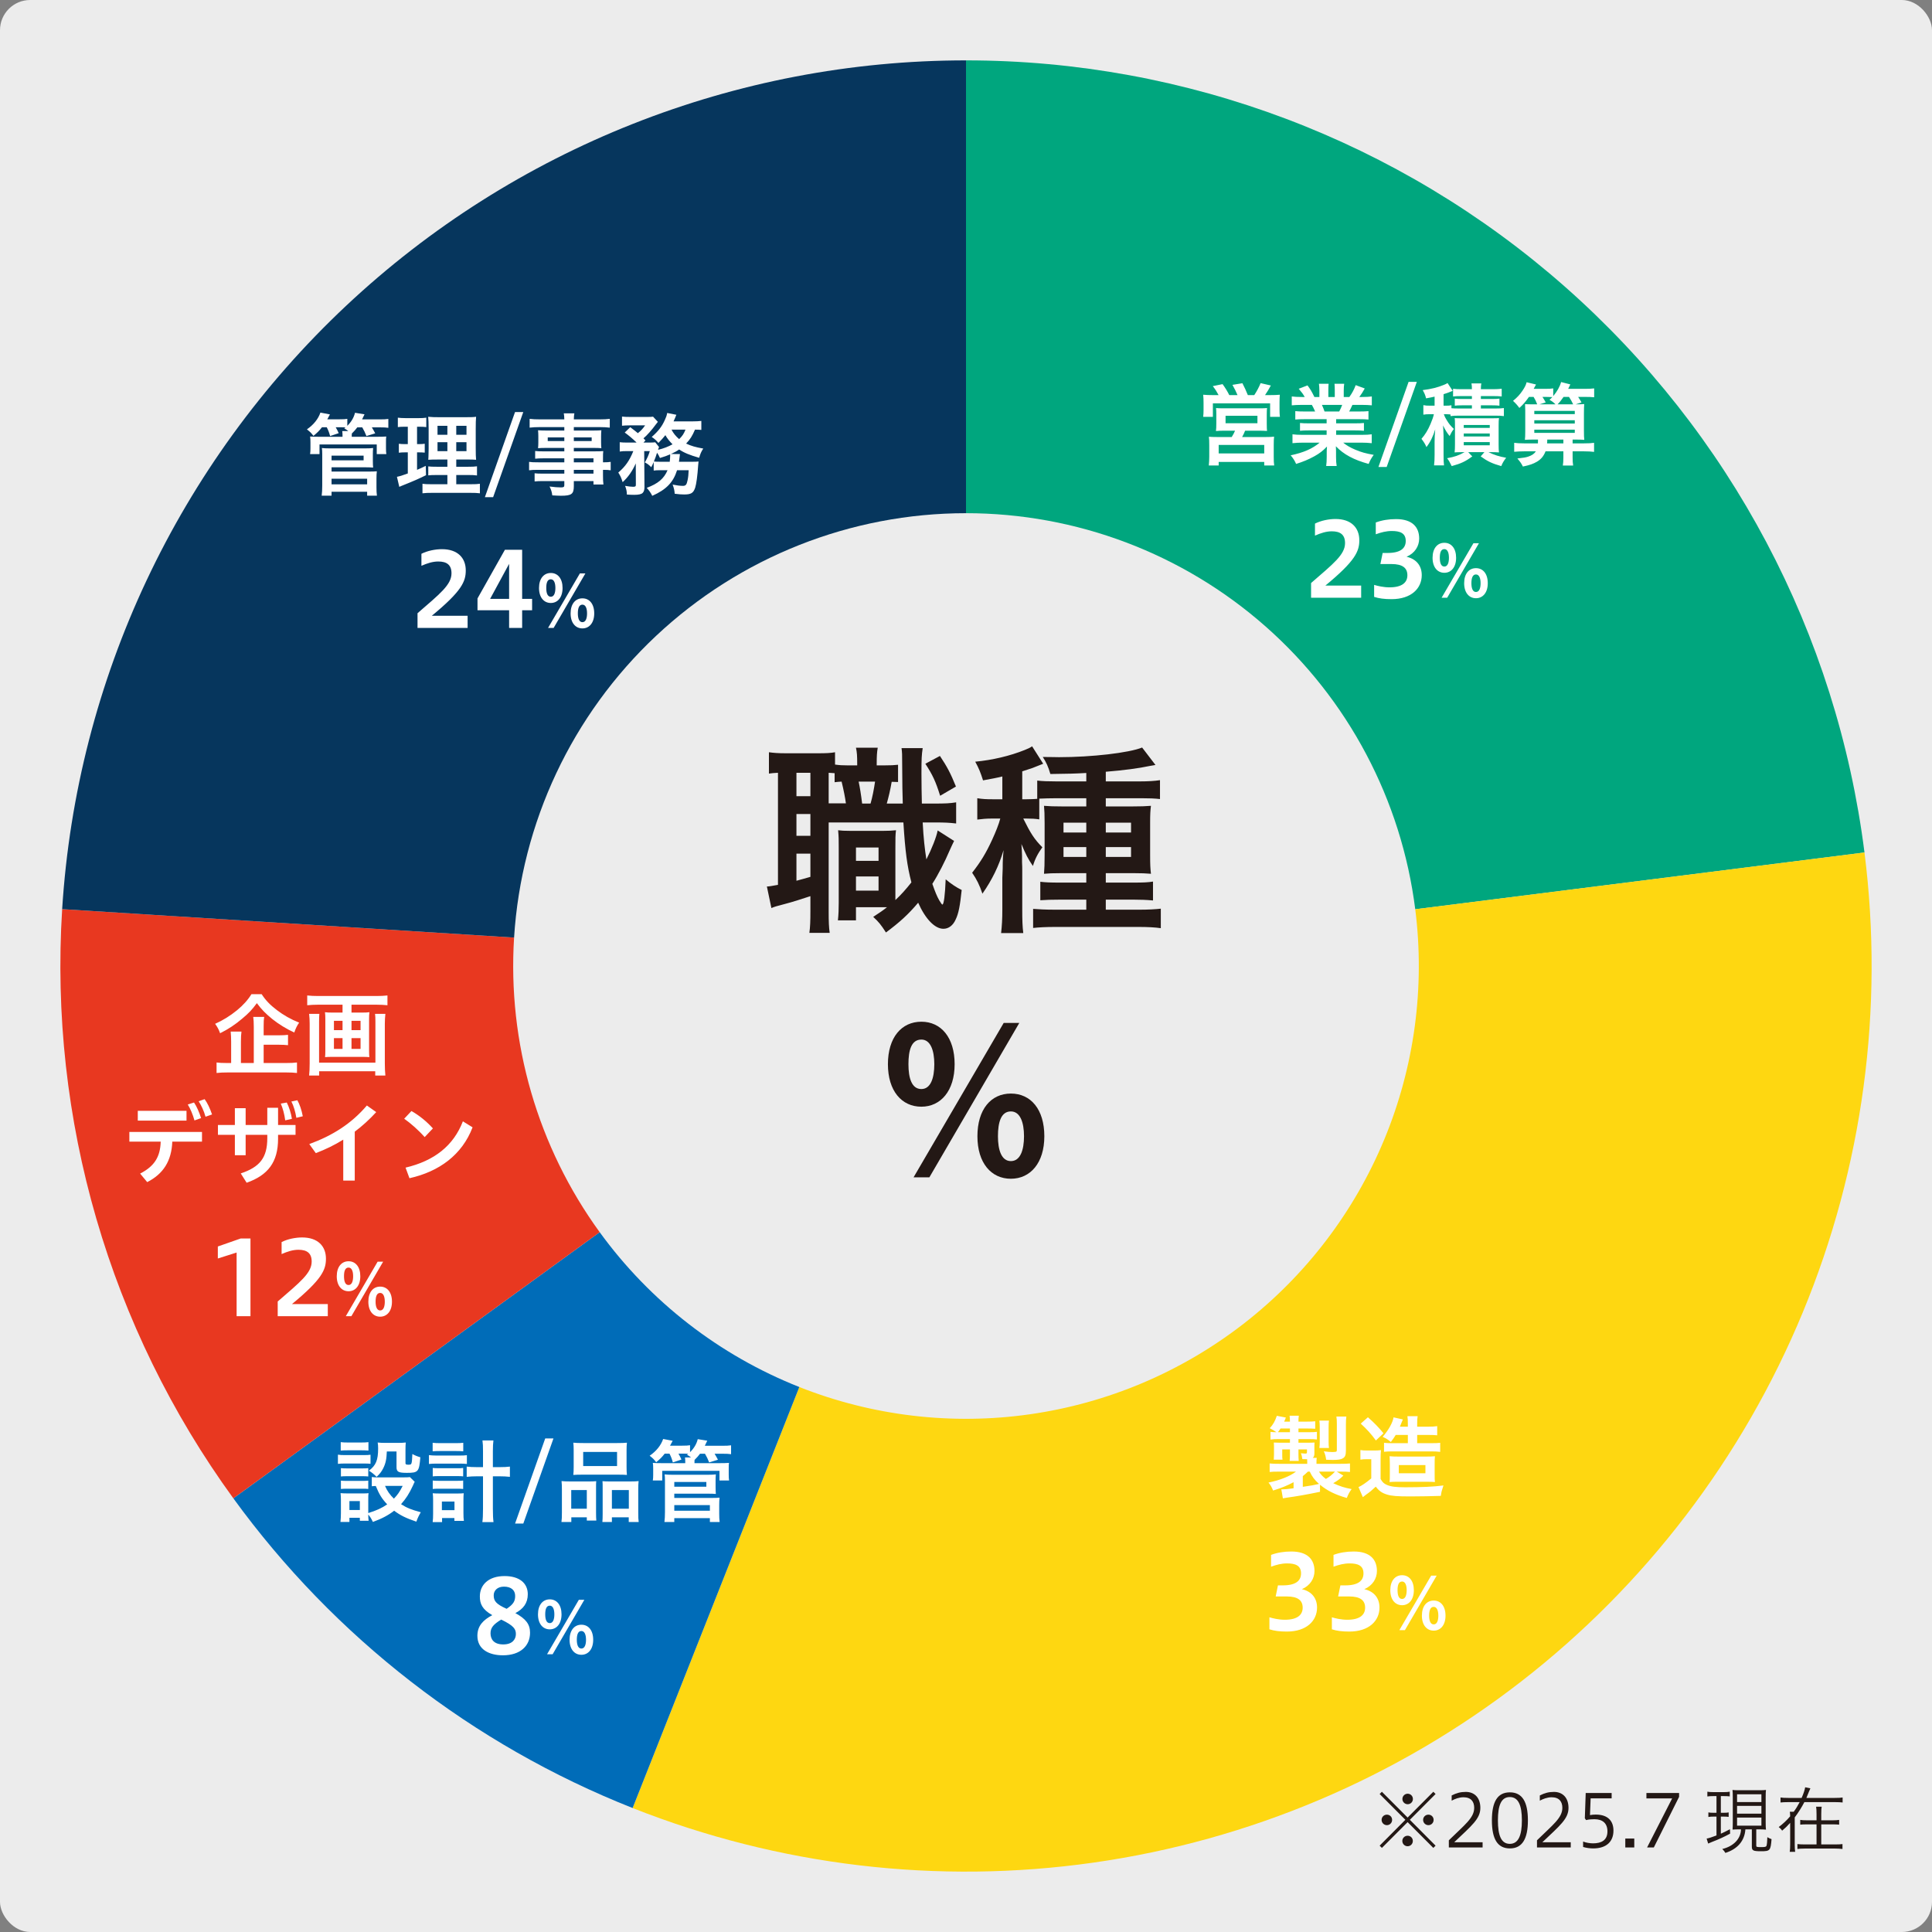 <svg width="320" height="320" viewBox="0 0 320 320" fill="none" xmlns="http://www.w3.org/2000/svg">
<rect x="0" y="0" width="320" height="320" fill="#808080" stroke="none"/>
<rect width="320" height="320" rx="5" fill="#ECECEC"/>
<path d="M160 10C196.526 10 231.798 23.328 259.197 47.483C286.596 71.639 304.239 104.962 308.817 141.2L234.409 150.6C232.12 132.481 223.298 115.819 209.598 103.742C195.899 91.664 178.263 85 160 85V10Z" fill="#00A67E"/>
<path d="M308.817 141.2C312.084 167.059 308.556 193.322 298.582 217.403C288.608 241.483 272.531 262.548 251.936 278.523C231.341 294.498 206.939 304.831 181.135 308.504C155.331 312.176 129.015 309.061 104.781 299.466L132.391 229.733C144.508 234.531 157.665 236.088 170.568 234.252C183.47 232.416 195.671 227.249 205.968 219.262C216.265 211.274 224.304 200.741 229.291 188.701C234.278 176.661 236.042 163.529 234.409 150.6L308.817 141.2Z" fill="#FED711"/>
<path d="M104.781 299.466C78.316 288.988 55.378 271.196 38.647 248.168L99.324 204.084C107.689 215.598 119.158 224.494 132.391 229.733L104.781 299.466Z" fill="#006CB8"/>
<path d="M38.647 248.168C18.131 219.929 8.104 185.418 10.296 150.581L85.148 155.291C84.052 172.709 89.065 189.964 99.324 204.084L38.647 248.168Z" fill="#E83820"/>
<path d="M10.296 150.581C12.692 112.505 29.506 76.772 57.318 50.655C85.13 24.538 121.848 10 160 10V85C140.924 85 122.565 92.269 108.659 105.327C94.753 118.386 86.346 136.252 85.148 155.291L10.296 150.581Z" fill="#06365D"/>
<path d="M148.746 126.67V129.526C147.998 129.492 147.998 129.492 147.692 129.492C147.454 130.886 147.182 132.008 146.876 133.096H149.528C149.46 130.784 149.46 130.784 149.426 126.33C149.426 124.97 149.426 124.698 149.324 123.916H152.826C152.656 125.072 152.622 125.616 152.622 128.132C152.622 129.322 152.656 132.11 152.69 133.096H154.628C156.634 133.096 157.314 133.062 158.368 132.892V136.394C157.144 136.258 156.6 136.224 154.628 136.224H152.826C152.962 138.842 153.166 140.61 153.438 142.344C154.322 140.61 155.104 138.638 155.308 137.55L158.028 139.284C157.824 139.692 157.552 140.27 157.28 140.882C156.532 142.65 155.41 144.86 154.424 146.39C154.9 147.75 155.172 148.43 155.58 149.144C155.886 149.654 156.022 149.824 156.09 149.824C156.328 149.824 156.532 148.26 156.634 145.642C157.518 146.39 158.436 147.002 159.286 147.41C159.014 149.994 158.776 151.286 158.3 152.272C157.858 153.292 157.11 153.836 156.26 153.836C154.832 153.836 153.268 152.204 152.078 149.518C150.412 151.49 149.018 152.748 146.74 154.448C145.89 153.122 145.55 152.714 144.632 151.864C145.822 151.082 146.23 150.81 146.91 150.266H141.776V152.442H138.784C138.886 151.49 138.92 150.64 138.92 149.518V140.474C138.92 139.012 138.92 138.604 138.818 137.516C139.396 137.584 139.77 137.618 140.96 137.618H146.23C147.182 137.618 147.624 137.584 148.406 137.516C148.304 138.298 148.304 138.774 148.304 140.508V147.648C148.304 148.77 148.304 148.77 148.304 149.076C149.256 148.192 150.038 147.308 150.956 146.152C150.242 143.398 149.936 141.052 149.63 136.224H137.254V150.98C137.254 152.714 137.288 153.564 137.424 154.516H134.058C134.194 153.53 134.228 152.51 134.228 150.946V148.43C132.8 148.906 131.202 149.416 130.012 149.722C128.448 150.13 128.346 150.164 127.768 150.402L127.02 146.832C127.394 146.832 127.87 146.73 128.856 146.56V127.996C128.142 128.03 127.836 128.064 127.36 128.132V124.596C128.074 124.698 128.856 124.766 130.182 124.766H135.452C136.846 124.766 137.56 124.732 138.308 124.596V126.636C138.988 126.738 139.532 126.772 140.416 126.772H141.98V126.568C141.98 125.208 141.946 124.63 141.776 123.848H145.38C145.244 124.63 145.21 125.242 145.21 126.568V126.772H146.4C147.59 126.772 148.1 126.738 148.746 126.67ZM144.938 129.458H142.218C142.422 130.41 142.626 131.668 142.796 133.096H144.19C144.496 132.042 144.734 130.818 144.938 129.458ZM137.254 133.062H140.11C139.974 132.076 139.736 130.852 139.396 129.458C138.886 129.492 138.75 129.492 138.24 129.56V128.064C137.764 128.03 137.662 128.03 137.254 127.996V133.062ZM131.916 127.996V131.872H134.228V127.996H131.916ZM131.916 134.83V138.434H134.228V134.83H131.916ZM131.916 141.392V145.88C133.038 145.574 133.31 145.506 134.228 145.234V141.392H131.916ZM141.776 140.372V142.582H145.516V140.372H141.776ZM141.776 145.166V147.512H145.516V145.166H141.776ZM153.268 126.5L155.682 125.208C156.906 127.044 157.45 128.098 158.334 130.274L155.716 131.804C154.968 129.39 154.458 128.336 153.268 126.5ZM172.138 132.28V135.714C171.458 135.612 170.914 135.578 169.996 135.578H169.486C170.676 137.992 171.322 139.012 172.648 140.338C171.9 141.358 171.424 142.276 171.084 143.432C170.268 142.276 169.86 141.426 169.18 139.794C169.248 140.678 169.248 140.848 169.282 141.766C169.282 142.038 169.282 142.378 169.282 142.82C169.316 143.364 169.316 143.806 169.316 144.078V150.606C169.316 152.442 169.35 153.428 169.486 154.55H165.814C165.95 153.326 166.018 152.238 166.018 150.64V145.37C166.086 143.772 166.086 143.772 166.086 142.888C166.12 142.072 166.12 141.698 166.222 140.814C165.44 143.432 164.352 145.676 162.72 148.022C162.244 146.594 161.768 145.642 161.02 144.554C162.448 142.718 163.298 141.324 164.318 139.114C164.93 137.788 165.44 136.496 165.678 135.578H164.284C163.4 135.578 162.652 135.646 161.87 135.748V132.212C162.686 132.348 163.4 132.382 164.352 132.382H166.018V128.608C165.066 128.846 164.454 128.948 162.822 129.254C162.414 127.962 162.142 127.282 161.53 126.16C164.386 125.888 167.276 125.208 169.724 124.222C170.336 123.984 170.608 123.848 170.948 123.61L172.784 126.5C172.546 126.602 171.832 126.874 170.982 127.214C170.642 127.316 170.37 127.418 169.316 127.758V132.382H170.03C170.778 132.382 171.254 132.348 171.798 132.314V129.288C172.648 129.39 173.634 129.424 174.96 129.424H179.924V128.03C178.156 128.132 176.932 128.166 173.974 128.2C173.634 127.01 173.294 126.262 172.716 125.378C174.008 125.378 174.994 125.412 175.402 125.412C180.808 125.412 186.996 124.698 189.172 123.814L191.382 126.704C191.144 126.738 191.144 126.738 190.396 126.874C188.662 127.248 186.112 127.588 183.154 127.826V129.424H188.798C190.158 129.424 191.246 129.356 192.13 129.22V132.348C191.28 132.246 190.328 132.212 189.07 132.212H183.154V133.572H187.404C189.002 133.572 189.75 133.538 190.634 133.47C190.532 134.286 190.498 134.83 190.498 136.292V141.63C190.498 143.228 190.532 143.874 190.634 144.724C189.75 144.656 189.138 144.622 187.744 144.622H183.154V146.186H187.676C189.376 146.186 190.158 146.152 190.974 146.016V149.144C189.886 149.042 188.866 149.008 187.676 149.008H183.154V150.674H188.696C190.124 150.674 191.416 150.606 192.266 150.504V153.734C191.314 153.598 190.158 153.53 188.526 153.53H174.858C173.192 153.53 172.002 153.598 171.118 153.7V150.538C171.9 150.606 173.192 150.674 174.79 150.674H179.924V149.008H175.64C174.076 149.008 173.294 149.042 172.308 149.11V146.05C173.226 146.152 173.94 146.186 175.64 146.186H179.924V144.622H175.81C174.348 144.622 173.668 144.656 172.92 144.724C172.988 143.84 173.022 143.126 173.022 141.562V136.36C173.022 134.864 172.988 134.252 172.92 133.47C173.77 133.538 174.518 133.572 176.082 133.572H179.924V132.212H175.028C174.008 132.212 172.852 132.246 172.138 132.28ZM179.924 136.258H176.15V137.89H179.924V136.258ZM179.924 140.304H176.15V141.936H179.924V140.304ZM183.154 141.936H187.336V140.304H183.154V141.936ZM183.154 137.89H187.336V136.258H183.154V137.89ZM152.609 183.304C149.345 183.304 147.067 180.686 147.067 176.266C147.067 171.846 149.311 169.228 152.609 169.228C155.873 169.228 158.117 171.846 158.117 176.266C158.117 180.686 155.805 183.304 152.609 183.304ZM152.609 180.38C154.139 180.38 154.751 178.578 154.751 176.266C154.751 173.954 154.105 172.186 152.609 172.186C150.943 172.186 150.467 173.954 150.467 176.266C150.467 178.578 151.011 180.38 152.609 180.38ZM167.433 195.238C164.169 195.238 161.891 192.62 161.891 188.2C161.891 183.746 164.135 181.128 167.433 181.128C170.731 181.128 172.975 183.746 172.975 188.2C172.975 192.62 170.663 195.238 167.433 195.238ZM167.433 192.314C168.997 192.314 169.609 190.478 169.609 188.2C169.609 185.888 168.963 184.086 167.433 184.086C165.801 184.086 165.291 185.888 165.291 188.2C165.291 190.478 165.869 192.314 167.433 192.314ZM153.935 195H151.317L166.243 169.432H168.827L153.935 195Z" fill="#231815"/>
<path d="M200.861 65.44H201.836C201.566 64.93 201.326 64.525 200.876 63.955L202.496 63.625C202.946 64.24 203.321 64.855 203.606 65.44H204.971C204.776 64.96 204.446 64.285 204.131 63.745L205.781 63.475C206.081 64.045 206.456 64.855 206.681 65.44H207.746C208.136 64.855 208.526 64.135 208.796 63.46L210.491 63.85C210.251 64.315 209.816 65.035 209.531 65.44H210.416C211.136 65.44 211.526 65.425 211.976 65.38C211.946 65.755 211.931 66.1 211.931 66.685V67.87C211.931 68.365 211.946 68.635 211.991 69.04H210.371V66.805H200.891V69.04H199.286C199.331 68.665 199.346 68.29 199.346 67.885V66.715C199.346 66.205 199.331 65.875 199.286 65.38C199.781 65.425 200.186 65.44 200.861 65.44ZM204.566 71.335H202.961C202.136 71.335 201.881 71.35 201.401 71.395C201.446 71.005 201.461 70.72 201.461 70.075V68.68C201.461 68.2 201.446 67.855 201.416 67.585C201.731 67.615 202.076 67.63 202.526 67.63H208.781C209.216 67.63 209.546 67.615 209.861 67.585C209.831 67.81 209.816 68.14 209.816 68.725V70.075C209.816 70.855 209.831 71.065 209.861 71.38C209.381 71.35 209.006 71.335 208.316 71.335H206.231C206.066 71.74 205.946 72.01 205.736 72.385H209.651C210.326 72.385 210.671 72.37 211.031 72.325C210.986 72.685 210.971 73.03 210.971 73.75V75.655C210.971 76.33 210.986 76.675 211.046 77.095H209.396V76.51H201.851V77.095H200.216C200.261 76.6 200.291 76.135 200.291 75.625V73.735C200.291 73.075 200.276 72.745 200.231 72.34C200.606 72.37 200.951 72.385 201.581 72.385H204.011C204.251 72.01 204.401 71.71 204.566 71.335ZM202.991 68.86V70.105H208.271V68.86H202.991ZM201.851 73.69V75.1H209.396V73.69H201.851ZM219.731 69.43H216.041C215.381 69.43 214.991 69.445 214.541 69.49V68.095C214.961 68.14 215.321 68.155 216.041 68.155H217.826C217.616 67.675 217.451 67.345 217.286 67.06H215.696C214.991 67.06 214.421 67.09 213.956 67.135V65.665C214.406 65.725 214.886 65.755 215.636 65.755H216.101C215.816 65.245 215.636 65.005 215.111 64.39L216.566 63.835C217.076 64.525 217.271 64.87 217.706 65.755H218.531V64.72C218.531 64.27 218.501 63.865 218.456 63.565H220.061C220.031 63.835 220.016 64.165 220.016 64.66V65.755H221.081V64.66C221.081 64.18 221.066 63.85 221.036 63.565H222.641C222.596 63.85 222.566 64.24 222.566 64.72V65.755H223.496C224.006 65.035 224.276 64.51 224.546 63.79L226.046 64.345C225.716 64.93 225.476 65.305 225.146 65.755H225.551C226.316 65.755 226.781 65.725 227.216 65.665V67.135C226.766 67.09 226.196 67.06 225.476 67.06H224.006C223.736 67.66 223.661 67.78 223.466 68.155H225.161C225.866 68.155 226.241 68.14 226.661 68.095V69.49C226.211 69.445 225.836 69.43 225.161 69.43H221.306V70.12H224.396C225.071 70.12 225.506 70.105 225.911 70.06V71.35C225.491 71.305 225.056 71.29 224.396 71.29H221.306V72.025H225.431C226.271 72.025 226.781 71.995 227.201 71.935V73.405C226.646 73.345 226.121 73.315 225.446 73.315H222.476C222.986 73.75 223.661 74.14 224.486 74.485C225.431 74.89 226.181 75.1 227.531 75.34C227.126 75.895 226.946 76.225 226.691 76.84C224.231 76.165 222.566 75.28 221.261 73.915C221.291 74.485 221.291 74.605 221.291 74.965V75.685C221.291 76.315 221.321 76.765 221.396 77.185H219.656C219.716 76.75 219.746 76.27 219.746 75.685V74.98C219.746 74.62 219.746 74.575 219.791 73.96C219.101 74.68 218.561 75.1 217.661 75.595C216.731 76.105 215.831 76.48 214.676 76.84C214.451 76.315 214.166 75.865 213.776 75.415C215.921 74.965 217.406 74.305 218.576 73.315H215.846C215.156 73.315 214.631 73.345 214.076 73.405V71.935C214.541 71.995 215.051 72.025 215.831 72.025H219.731V71.29H216.821C216.176 71.29 215.726 71.305 215.321 71.35V70.06C215.726 70.105 216.161 70.12 216.821 70.12H219.731V69.43ZM219.386 68.155H221.816C222.041 67.72 222.161 67.465 222.311 67.06H218.951C219.146 67.495 219.236 67.72 219.386 68.155ZM228.311 77.35L233.306 63.25H234.671L229.676 77.35H228.311ZM240.254 68.92V68.65C239.969 68.62 239.774 68.605 239.414 68.605H239.144C239.294 69.025 239.369 69.175 239.594 69.535C239.969 70.18 240.284 70.555 240.809 71.05C240.524 71.395 240.344 71.71 240.104 72.22C239.684 71.71 239.429 71.305 239.009 70.465C239.054 70.96 239.054 70.96 239.099 72.205V75.355C239.099 76.195 239.114 76.66 239.174 77.08H237.524C237.584 76.585 237.614 76.09 237.614 75.355V73.285C237.614 72.565 237.644 71.815 237.719 71.11C237.374 72.265 236.894 73.24 236.264 74.05C236.039 73.525 235.859 73.24 235.439 72.685C236.054 71.98 236.504 71.245 236.939 70.225C237.224 69.565 237.404 69.04 237.494 68.605H236.864C236.369 68.605 236.114 68.62 235.754 68.68V67.105C236.099 67.18 236.384 67.195 236.909 67.195H237.614V65.695C237.164 65.8 236.939 65.845 236.204 65.98C236.069 65.44 235.979 65.215 235.649 64.615C237.089 64.435 238.139 64.165 239.159 63.745C239.444 63.625 239.609 63.55 239.759 63.445L240.614 64.735C240.524 64.78 240.494 64.78 240.359 64.84C239.984 64.99 239.684 65.11 239.099 65.29V67.195H239.444C239.909 67.195 240.134 67.18 240.404 67.12V67.615C240.719 67.645 241.019 67.66 241.604 67.66H243.794V67.135H242.144C241.544 67.135 241.304 67.15 240.959 67.195V66.025C241.304 66.07 241.619 66.085 242.144 66.085H243.794V65.605H241.964C241.364 65.605 241.094 65.62 240.674 65.665V64.39C241.079 64.45 241.469 64.465 242.069 64.465H243.794C243.794 64.03 243.779 63.805 243.719 63.505H245.354C245.309 63.76 245.279 64.015 245.279 64.465H247.304C247.874 64.465 248.294 64.435 248.729 64.39V65.665C248.279 65.62 248.009 65.605 247.409 65.605H245.279V66.085H247.109C247.694 66.085 248.009 66.07 248.354 66.025V67.195C248.009 67.15 247.754 67.135 247.124 67.135H245.279V67.66H247.724C248.339 67.66 248.699 67.645 249.089 67.585V68.92C248.624 68.86 248.324 68.845 247.724 68.845H241.604C241.034 68.845 240.674 68.86 240.254 68.92ZM242.579 74.89H242.189C241.244 74.905 241.244 74.905 240.929 74.935C240.974 74.575 240.989 74.155 240.989 73.615V70.48C240.989 69.775 240.989 69.595 240.944 69.25C241.274 69.28 241.544 69.28 242.159 69.28H247.019C247.709 69.28 247.949 69.28 248.279 69.25C248.234 69.58 248.219 69.835 248.219 70.525V73.6C248.219 74.305 248.234 74.59 248.279 74.935C247.889 74.905 247.514 74.89 247.049 74.89H246.539C247.484 75.355 248.339 75.625 249.464 75.82C249.029 76.405 248.894 76.63 248.654 77.2C247.154 76.78 246.374 76.405 245.249 75.595L245.864 74.89H243.179L243.854 75.595C242.729 76.435 241.979 76.78 240.449 77.2C240.044 76.405 240.014 76.33 239.684 75.895C240.929 75.67 241.589 75.445 242.579 74.89ZM242.444 70.39V70.87H246.749V70.39H242.444ZM242.444 71.8V72.295H246.749V71.8H242.444ZM242.444 73.225V73.75H246.749V73.225H242.444ZM254.009 65.74H253.244C252.659 66.565 252.299 66.985 251.654 67.57C251.369 67.165 251.009 66.76 250.604 66.4C251.324 65.8 251.729 65.365 252.164 64.72C252.569 64.135 252.764 63.715 252.854 63.31L254.414 63.685C254.369 63.76 254.234 64 254.024 64.405H255.869C256.514 64.405 256.904 64.39 257.264 64.33V65.605C257.924 64.81 258.359 64.045 258.569 63.28L260.099 63.67C259.949 63.955 259.949 63.955 259.739 64.405H262.529C263.219 64.405 263.654 64.375 264.044 64.33V65.8C263.609 65.755 263.189 65.74 262.529 65.74H261.389C261.704 66.22 261.749 66.295 261.944 66.655L260.984 66.97C261.719 66.97 262.019 66.955 262.394 66.925C262.364 67.33 262.349 67.78 262.349 68.545V71.29C262.349 72.115 262.364 72.52 262.409 72.85C261.929 72.82 261.644 72.805 260.834 72.805H260.474V73.435H262.334C263.129 73.435 263.609 73.405 264.029 73.345V74.845C263.549 74.785 263.024 74.755 262.334 74.755H260.474V75.775C260.474 76.315 260.489 76.675 260.564 77.11H258.854C258.914 76.75 258.944 76.36 258.944 75.79V74.755H255.989C255.689 75.535 255.254 76.06 254.579 76.465C253.934 76.84 253.379 77.035 252.239 77.275C252.014 76.81 251.804 76.495 251.324 75.94C252.464 75.805 252.644 75.775 253.094 75.64C253.724 75.43 254.099 75.19 254.384 74.755H252.449C251.819 74.755 251.309 74.785 250.799 74.83V73.345C251.234 73.405 251.729 73.435 252.449 73.435H254.729C254.744 73.195 254.744 73.09 254.744 72.805H254.129C253.334 72.805 253.049 72.82 252.569 72.85C252.614 72.475 252.629 72.13 252.629 71.38V67.975C252.629 67.54 252.614 67.27 252.599 66.94C252.914 66.955 253.154 66.97 253.769 66.97H254.609C254.399 66.43 254.279 66.175 254.009 65.74ZM256.034 65.74H255.479C255.704 66.085 255.794 66.235 256.019 66.655L254.984 66.97H257.639C257.324 66.655 257.114 66.49 256.649 66.22C256.874 66.025 256.934 65.965 257.114 65.77C256.829 65.755 256.454 65.74 256.034 65.74ZM257.984 66.97H260.564C260.294 66.4 260.189 66.22 259.874 65.74H258.974C258.629 66.25 258.329 66.625 257.984 66.97ZM256.244 73.435H258.944V72.805H256.274C256.274 73.075 256.274 73.165 256.244 73.435ZM254.129 68.05V68.59H260.834V68.05H254.129ZM254.129 69.61V70.15H260.834V69.61H254.129ZM254.129 71.17V71.695H260.834V71.17H254.129ZM225.451 99H217.155V96.569C220.861 93.356 222.782 91.86 222.782 89.956C222.782 88.562 222 88.001 220.589 88.001C219.671 88.001 218.77 88.29 217.801 88.715V86.726C218.804 86.216 220.113 85.961 221.201 85.961C223.802 85.961 225.145 87.406 225.145 89.48C225.145 91.299 224.516 92.88 219.518 96.994H225.451V99ZM227.599 98.864V96.875C228.16 97.045 229.129 97.283 230.149 97.283C232.291 97.283 233.107 96.433 233.107 95.277C233.107 94.053 232.274 93.424 230.489 93.424H228.636L229.01 91.588H229.809C231.985 91.588 232.835 90.806 232.835 89.599C232.835 88.29 231.883 87.95 230.523 87.95C229.605 87.95 228.755 88.171 227.871 88.494V86.539C228.874 86.165 230.013 85.978 231.22 85.978C233.923 85.978 235.062 87.304 235.062 89.208C235.062 90.466 234.331 91.639 232.971 92.217C234.688 92.608 235.487 93.798 235.487 95.26C235.487 97.453 233.753 99.238 230.489 99.238C229.265 99.238 228.398 99.119 227.599 98.864ZM239.234 94.872C238.082 94.872 237.278 93.948 237.278 92.388C237.278 90.828 238.07 89.904 239.234 89.904C240.386 89.904 241.178 90.828 241.178 92.388C241.178 93.948 240.362 94.872 239.234 94.872ZM239.234 93.84C239.774 93.84 239.99 93.204 239.99 92.388C239.99 91.572 239.762 90.948 239.234 90.948C238.646 90.948 238.478 91.572 238.478 92.388C238.478 93.204 238.67 93.84 239.234 93.84ZM244.466 99.084C243.314 99.084 242.51 98.16 242.51 96.6C242.51 95.028 243.302 94.104 244.466 94.104C245.63 94.104 246.422 95.028 246.422 96.6C246.422 98.16 245.606 99.084 244.466 99.084ZM244.466 98.052C245.018 98.052 245.234 97.404 245.234 96.6C245.234 95.784 245.006 95.148 244.466 95.148C243.89 95.148 243.71 95.784 243.71 96.6C243.71 97.404 243.914 98.052 244.466 98.052ZM239.702 99H238.778L244.046 89.976H244.958L239.702 99Z" fill="white"/>
<path d="M218.635 245.92V247.09C216.385 247.555 214.765 247.84 213.205 248.05C212.83 248.11 212.77 248.11 212.485 248.17L212.23 246.685C212.29 246.685 212.335 246.685 212.365 246.685C212.8 246.685 213.37 246.625 214.255 246.505V245.5C213.22 246.055 212.275 246.445 210.865 246.88C210.61 246.265 210.475 246.025 210.1 245.56C212.005 245.17 213.625 244.525 214.66 243.745H211.885C211.015 243.745 210.775 243.76 210.295 243.805V242.395C210.745 242.44 211.09 242.455 211.945 242.455H216.52V242.2C216.52 242.05 216.505 241.81 216.505 241.69C216.175 241.69 216.07 241.69 215.71 241.675C215.665 241.33 215.605 241.015 215.47 240.7C215.77 240.73 216.055 240.76 216.235 240.76C216.415 240.76 216.475 240.7 216.475 240.52V240.07H215.065V240.82C215.065 241.285 215.08 241.63 215.11 241.975H213.61C213.64 241.555 213.655 241.36 213.655 240.835V240.07H212.38V240.94C212.38 241.39 212.38 241.525 212.425 241.765H210.97L210.985 241.615C211 241.375 211.015 241.15 211.015 240.88V239.77C211.015 239.5 211.015 239.38 210.985 238.93C211.195 238.945 211.63 238.96 211.96 238.96H213.655V238.36H211.75C211.21 238.36 210.865 238.375 210.43 238.435V237.16C210.73 237.205 210.91 237.205 211.42 237.22C211.075 236.965 210.745 236.785 210.31 236.56C210.865 235.96 211.195 235.375 211.48 234.505L212.98 234.79C212.845 235.12 212.815 235.225 212.695 235.465H213.655C213.655 235.03 213.64 234.805 213.595 234.49H215.125C215.08 234.805 215.065 235.03 215.065 235.465H216.49C217.165 235.465 217.465 235.45 217.84 235.405V236.65C217.435 236.62 217.09 236.605 216.49 236.605H215.065V237.22H216.685C217.495 237.22 217.75 237.205 218.125 237.16V238.42C217.75 238.375 217.33 238.36 216.745 238.36H215.065V238.96H216.55C217.09 238.96 217.375 238.945 217.735 238.93C217.705 239.11 217.705 239.275 217.705 239.575V240.73C217.705 241.09 217.63 241.3 217.435 241.465H218.095C218.05 241.765 218.05 241.9 218.05 242.2V242.455H221.935C222.745 242.455 223.225 242.44 223.6 242.395V243.805C223.12 243.76 222.865 243.745 221.995 243.745H221.41L222.505 244.405C221.98 244.93 221.53 245.26 220.825 245.665C221.965 246.19 222.685 246.415 223.87 246.64C223.51 247.135 223.315 247.48 223.075 248.11C221.155 247.57 219.835 246.91 218.635 245.92ZM215.785 244.495V246.265C217.255 246.055 217.63 245.98 218.47 245.785C217.705 245.095 217.315 244.555 216.94 243.745H216.625C216.37 244 216.085 244.255 215.785 244.495ZM221.11 243.745H218.47C218.755 244.21 219.04 244.54 219.61 244.96C220.165 244.645 220.735 244.18 221.11 243.745ZM211.66 237.22H213.655V236.605H212.095C211.945 236.845 211.87 236.95 211.66 237.22ZM220.12 239.83H218.53C218.575 239.485 218.59 239.26 218.59 238.825V236.41C218.59 236.005 218.575 235.615 218.53 235.3H220.12C220.075 235.555 220.06 235.87 220.06 236.41V238.81C220.06 239.305 220.075 239.545 220.12 239.83ZM222.925 235.96V240.205C222.925 241 222.805 241.3 222.43 241.54C222.115 241.735 221.65 241.81 220.72 241.81C220.435 241.81 220.015 241.795 219.655 241.78C219.595 241.27 219.46 240.775 219.265 240.385C219.805 240.46 220.345 240.505 220.69 240.505C220.9 240.505 221.17 240.475 221.26 240.46C221.395 240.415 221.425 240.34 221.425 240.085V235.87C221.425 235.36 221.41 235.03 221.35 234.625H223C222.94 235.03 222.925 235.345 222.925 235.96ZM233.185 237.67H231.175C230.92 238.09 230.785 238.285 230.365 238.84C229.915 238.45 229.63 238.27 229.015 237.985C229.96 236.905 230.68 235.645 230.815 234.76L232.36 235.105C232.33 235.15 232.15 235.6 232.09 235.75C232.015 235.96 231.97 236.065 231.865 236.305H233.185V235.93C233.185 235.225 233.17 234.91 233.11 234.565H234.805C234.745 234.88 234.73 235.195 234.73 235.93V236.305H236.485C237.205 236.305 237.625 236.275 238.045 236.215V237.73C237.61 237.685 237.22 237.67 236.53 237.67H234.73V239.035H237.175C237.85 239.035 238.18 239.02 238.54 238.975V240.475C238.06 240.415 237.67 240.4 237.175 240.4H230.485C230.05 240.4 229.675 240.415 229.24 240.46V238.975C229.6 239.02 229.93 239.035 230.575 239.035H233.185V237.67ZM236.215 245.425H231.46C230.815 245.425 230.545 245.44 230.155 245.47C230.2 245.125 230.2 245.02 230.2 243.97V242.5C230.185 241.51 230.185 241.51 230.155 241.195C230.575 241.24 230.995 241.255 231.745 241.255H236.155C236.815 241.255 237.265 241.24 237.67 241.195C237.625 241.555 237.625 241.795 237.625 242.695V244.075C237.625 244.96 237.625 245.14 237.67 245.47C237.235 245.44 236.905 245.425 236.215 245.425ZM231.685 242.665V244.015H236.095V242.665H231.685ZM225.385 235.795L226.57 234.745C227.62 235.66 228.385 236.455 229.15 237.4L227.89 238.585C227.08 237.475 226.435 236.77 225.385 235.795ZM225.325 241.765V240.175C225.715 240.235 225.955 240.25 226.51 240.25H227.605C228.055 240.25 228.355 240.235 228.73 240.19C228.685 240.625 228.67 241 228.67 241.78V244.96C228.985 245.53 229.225 245.74 229.75 245.965C230.41 246.235 231.205 246.34 232.735 246.34C235.525 246.34 237.43 246.25 239.08 246.04C238.765 247 238.765 247 238.645 247.765C237.325 247.81 235.225 247.855 233.59 247.855C231.4 247.855 230.485 247.78 229.72 247.54C228.895 247.285 228.4 246.94 227.875 246.235C227.215 246.85 226.915 247.105 226.21 247.6C226.09 247.69 225.895 247.84 225.73 247.975L225.01 246.31C225.49 246.115 226.285 245.575 227.125 244.87V241.69H226.33C225.955 241.69 225.67 241.705 225.325 241.765ZM210.257 269.864V267.875C210.818 268.045 211.787 268.283 212.807 268.283C214.949 268.283 215.765 267.433 215.765 266.277C215.765 265.053 214.932 264.424 213.147 264.424H211.294L211.668 262.588H212.467C214.643 262.588 215.493 261.806 215.493 260.599C215.493 259.29 214.541 258.95 213.181 258.95C212.263 258.95 211.413 259.171 210.529 259.494V257.539C211.532 257.165 212.671 256.978 213.878 256.978C216.581 256.978 217.72 258.304 217.72 260.208C217.72 261.466 216.989 262.639 215.629 263.217C217.346 263.608 218.145 264.798 218.145 266.26C218.145 268.453 216.411 270.238 213.147 270.238C211.923 270.238 211.056 270.119 210.257 269.864ZM220.599 269.864V267.875C221.16 268.045 222.129 268.283 223.149 268.283C225.291 268.283 226.107 267.433 226.107 266.277C226.107 265.053 225.274 264.424 223.489 264.424H221.636L222.01 262.588H222.809C224.985 262.588 225.835 261.806 225.835 260.599C225.835 259.29 224.883 258.95 223.523 258.95C222.605 258.95 221.755 259.171 220.871 259.494V257.539C221.874 257.165 223.013 256.978 224.22 256.978C226.923 256.978 228.062 258.304 228.062 260.208C228.062 261.466 227.331 262.639 225.971 263.217C227.688 263.608 228.487 264.798 228.487 266.26C228.487 268.453 226.753 270.238 223.489 270.238C222.265 270.238 221.398 270.119 220.599 269.864ZM232.234 265.872C231.082 265.872 230.278 264.948 230.278 263.388C230.278 261.828 231.07 260.904 232.234 260.904C233.386 260.904 234.178 261.828 234.178 263.388C234.178 264.948 233.362 265.872 232.234 265.872ZM232.234 264.84C232.774 264.84 232.99 264.204 232.99 263.388C232.99 262.572 232.762 261.948 232.234 261.948C231.646 261.948 231.478 262.572 231.478 263.388C231.478 264.204 231.67 264.84 232.234 264.84ZM237.466 270.084C236.314 270.084 235.51 269.16 235.51 267.6C235.51 266.028 236.302 265.104 237.466 265.104C238.63 265.104 239.422 266.028 239.422 267.6C239.422 269.16 238.606 270.084 237.466 270.084ZM237.466 269.052C238.018 269.052 238.234 268.404 238.234 267.6C238.234 266.784 238.006 266.148 237.466 266.148C236.89 266.148 236.71 266.784 236.71 267.6C236.71 268.404 236.914 269.052 237.466 269.052ZM232.702 270H231.778L237.046 260.976H237.958L232.702 270Z" fill="white"/>
<path d="M67.896 244.655L68.691 245.435C68.601 245.585 68.601 245.585 68.406 246.035C67.776 247.4 67.221 248.255 66.426 249.14C67.416 249.77 68.091 250.04 69.696 250.475C69.351 251.06 69.171 251.45 68.961 252.035C67.236 251.45 66.291 250.985 65.286 250.22C64.296 250.985 63.246 251.54 61.761 252.08C61.521 251.555 61.311 251.225 60.996 250.85C60.996 251.345 61.011 251.525 61.056 251.885H59.601V251.39H57.876V252.08H56.391C56.436 251.63 56.466 251.165 56.466 250.64V248.465C56.466 248 56.451 247.67 56.406 247.31C56.766 247.34 57.066 247.355 57.531 247.355H60.051C60.621 247.355 60.786 247.355 61.041 247.31C60.996 247.64 60.996 247.82 60.996 248.375V250.61C62.316 250.205 63.276 249.77 64.131 249.17C63.246 248.225 62.811 247.52 62.241 246.125C61.956 246.14 61.821 246.14 61.581 246.17V244.64C61.866 244.685 62.136 244.7 62.526 244.7H66.861C67.416 244.7 67.686 244.685 67.896 244.655ZM66.696 246.11H63.771C64.131 246.95 64.551 247.55 65.241 248.225C65.871 247.565 66.186 247.115 66.696 246.11ZM57.876 248.63V250.1H59.601V248.63H57.876ZM56.436 240.26V238.865C56.826 238.91 57.066 238.925 57.666 238.925H59.796C60.396 238.925 60.636 238.91 61.026 238.865V240.26C60.636 240.23 60.321 240.215 59.796 240.215H57.666C57.141 240.215 56.796 240.23 56.436 240.26ZM55.971 242.465V240.935C56.316 240.995 56.601 241.01 57.156 241.01H60.186C60.801 241.01 61.041 240.995 61.371 240.95V242.45C61.056 242.42 60.876 242.405 60.261 242.405H57.156C56.631 242.405 56.316 242.42 55.971 242.465ZM56.466 244.55V243.17C56.736 243.2 56.976 243.215 57.441 243.215H60.051C60.546 243.215 60.741 243.2 60.996 243.17V244.55C60.666 244.52 60.501 244.505 60.051 244.505H57.441C56.961 244.505 56.766 244.52 56.466 244.55ZM56.466 246.62V245.24C56.736 245.27 56.976 245.285 57.441 245.285H60.051C60.531 245.285 60.726 245.27 60.996 245.24V246.62C60.666 246.575 60.501 246.575 60.021 246.575H57.426C56.961 246.575 56.766 246.59 56.466 246.62ZM65.676 240.41H64.071C64.026 241.685 63.876 242.39 63.471 243.2C63.171 243.785 62.886 244.145 62.376 244.61C61.956 244.19 61.536 243.845 61.101 243.59C62.256 242.735 62.631 241.85 62.631 239.915C62.631 239.465 62.616 239.315 62.556 238.925C62.946 238.97 63.276 238.985 63.711 238.985H65.976C66.486 238.985 66.831 238.97 67.206 238.925C67.176 239.255 67.161 239.63 67.161 240.17V242.345C67.161 242.54 67.266 242.6 67.626 242.6C68.211 242.6 68.211 242.6 68.301 240.83C68.736 241.07 69.111 241.22 69.621 241.37C69.426 243.77 69.276 243.95 67.401 243.95C65.991 243.95 65.676 243.785 65.676 243.005V240.41ZM80.001 243.005V240.35C80.001 239.525 79.986 239.135 79.911 238.58H81.726C81.666 239.09 81.636 239.555 81.636 240.35V243.005H82.671C83.481 243.005 83.961 242.975 84.456 242.915V244.61C83.871 244.55 83.376 244.52 82.671 244.52H81.636V249.89C81.636 250.91 81.666 251.51 81.741 252.11H79.896C79.971 251.525 80.001 250.97 80.001 249.89V244.52H79.086C78.441 244.52 77.811 244.55 77.301 244.61V242.915C77.766 242.975 78.291 243.005 79.086 243.005H80.001ZM71.661 240.38V238.97C72.036 239.015 72.336 239.03 72.936 239.03H75.486C76.071 239.03 76.356 239.015 76.731 238.97V240.38C76.326 240.35 76.041 240.335 75.486 240.335H72.936C72.396 240.335 72.036 240.35 71.661 240.38ZM71.046 242.48V241.01C71.421 241.055 71.751 241.085 72.291 241.085H76.086C76.656 241.085 76.971 241.07 77.331 241.025V242.48C76.986 242.435 76.701 242.42 76.086 242.42H72.291C71.796 242.42 71.466 242.435 71.046 242.48ZM71.676 244.535V243.14C71.991 243.17 72.156 243.185 72.651 243.185H75.771C76.266 243.185 76.401 243.185 76.716 243.14V244.535C76.386 244.49 76.236 244.49 75.771 244.49H72.651C72.156 244.49 72.021 244.49 71.676 244.535ZM71.676 246.62V245.225C71.946 245.255 72.141 245.27 72.651 245.27H75.771C76.266 245.27 76.416 245.27 76.716 245.225V246.62C76.431 246.59 76.221 246.575 75.741 246.575H72.636C72.156 246.575 71.991 246.59 71.676 246.62ZM73.221 251.435V252.11H71.661C71.721 251.675 71.736 251.27 71.736 250.7V248.465C71.736 248 71.721 247.73 71.676 247.325C71.961 247.355 72.156 247.37 72.711 247.37H75.861C76.326 247.37 76.551 247.355 76.806 247.325C76.776 247.655 76.761 247.955 76.761 248.465V250.61C76.761 251.18 76.776 251.54 76.836 251.9H75.261V251.435H73.221ZM73.191 248.705V250.13H75.276V248.705H73.191ZM85.311 252.35L90.306 238.25H91.671L86.676 252.35H85.311ZM95.019 242.96V240.245C95.019 239.72 95.004 239.33 94.959 238.955C95.394 239 95.829 239.015 96.624 239.015H102.174C102.999 239.015 103.449 239 103.839 238.955C103.794 239.315 103.779 239.675 103.779 240.245V242.945C103.779 243.545 103.794 243.92 103.839 244.295C103.389 244.265 103.104 244.25 102.324 244.25H96.489C95.724 244.25 95.394 244.265 94.959 244.295C95.004 243.905 95.019 243.5 95.019 242.96ZM96.594 240.485V242.825H102.204V240.485H96.594ZM93.069 250.49V246.725C93.069 246.2 93.054 245.735 93.009 245.315C93.459 245.36 93.834 245.375 94.434 245.375H97.659C98.094 245.375 98.409 245.36 98.754 245.33C98.724 245.645 98.724 245.855 98.724 246.62V250.52C98.724 251.135 98.739 251.525 98.769 251.855H97.194V251.315H94.629V252.095H92.994C93.054 251.66 93.069 251.255 93.069 250.49ZM94.614 246.8V249.89H97.194V246.8H94.614ZM100.884 245.375H104.454C105.069 245.375 105.414 245.36 105.774 245.315C105.729 245.735 105.714 246.125 105.714 246.725V250.505C105.714 251.315 105.729 251.705 105.789 252.095H104.139V251.315H101.349V252.095H99.774C99.804 251.69 99.819 251.375 99.819 250.76V246.53C99.819 245.87 99.819 245.645 99.789 245.33C100.119 245.36 100.434 245.375 100.884 245.375ZM101.349 246.8V249.89H104.154V246.8H101.349ZM110.889 240.77H110.094C109.629 241.37 109.329 241.655 108.684 242.195C108.279 241.67 108.189 241.58 107.604 241.115C108.714 240.35 109.479 239.39 109.839 238.34L111.414 238.64C111.204 239.045 111.144 239.165 110.979 239.45H112.989C113.649 239.45 113.949 239.435 114.294 239.375V240.53C114.969 239.855 115.374 239.165 115.569 238.37L117.144 238.625C116.904 239.135 116.874 239.195 116.739 239.465H119.634C120.369 239.465 120.669 239.45 121.089 239.39V240.86C120.699 240.8 120.369 240.785 119.709 240.785H118.359C118.674 241.325 118.719 241.4 118.914 241.775L117.459 242.225C117.234 241.655 117.084 241.325 116.769 240.785H115.944C115.659 241.16 115.509 241.34 115.044 241.805L115.029 242.105V242.345H119.154C119.994 242.345 120.264 242.33 120.744 242.3C120.699 242.57 120.699 242.735 120.699 243.23V244.25C120.699 244.685 120.714 244.94 120.759 245.21H119.169V243.62H109.689V245.21H108.129C108.174 244.925 108.189 244.655 108.189 244.25V243.26C108.189 242.795 108.174 242.585 108.129 242.3C108.579 242.33 108.834 242.345 109.674 242.345H113.499V242.105C113.499 241.79 113.484 241.625 113.454 241.4H114.459C114.144 241.16 114.084 241.115 113.784 240.95L113.994 240.8C113.754 240.77 113.604 240.77 113.334 240.77H112.374C112.599 241.175 112.704 241.37 112.869 241.745L111.444 242.225C111.279 241.61 111.144 241.265 110.889 240.77ZM111.684 252.095H110.049C110.109 251.585 110.139 251.12 110.139 250.445V245.18C110.139 244.745 110.124 244.49 110.079 244.205C110.439 244.25 110.814 244.265 111.324 244.265H117.309C117.849 244.265 118.209 244.25 118.569 244.205C118.539 244.505 118.524 244.805 118.524 245.195V246.305C118.524 246.845 118.539 247.085 118.569 247.445C118.209 247.415 117.864 247.4 117.369 247.4H111.684V248.105H117.984C118.524 248.105 118.854 248.09 119.184 248.06C119.139 248.42 119.124 248.795 119.124 249.275V250.73C119.124 251.255 119.139 251.66 119.199 252.095H117.579V251.45H111.684V252.095ZM111.684 245.465V246.245H116.994V245.465H111.684ZM111.684 249.29V250.22H117.579V249.29H111.684ZM87.418 264.055C87.418 265.534 86.67 266.486 85.361 267.183C87.112 268.135 87.792 269.036 87.792 270.43C87.792 272.623 86.16 274.17 83.304 274.17C81.009 274.17 79.071 273.201 79.071 270.94C79.071 269.274 80.057 268.305 81.536 267.523C79.853 266.554 79.479 265.636 79.479 264.412C79.479 262.525 80.89 261.046 83.576 261.046C86.024 261.046 87.418 262.219 87.418 264.055ZM85.446 270.651C85.446 269.835 85.123 269.274 83.015 268.254C81.706 269.053 81.247 269.614 81.247 270.532C81.247 271.467 81.757 272.368 83.355 272.368C84.953 272.368 85.446 271.433 85.446 270.651ZM81.774 264.225C81.774 265.143 82.114 265.67 83.916 266.469C85.021 265.721 85.327 265.228 85.327 264.327C85.327 263.375 84.647 262.797 83.474 262.797C82.352 262.797 81.774 263.477 81.774 264.225ZM91.063 269.872C89.911 269.872 89.107 268.948 89.107 267.388C89.107 265.828 89.899 264.904 91.063 264.904C92.215 264.904 93.007 265.828 93.007 267.388C93.007 268.948 92.191 269.872 91.063 269.872ZM91.063 268.84C91.603 268.84 91.819 268.204 91.819 267.388C91.819 266.572 91.591 265.948 91.063 265.948C90.475 265.948 90.307 266.572 90.307 267.388C90.307 268.204 90.499 268.84 91.063 268.84ZM96.295 274.084C95.143 274.084 94.339 273.16 94.339 271.6C94.339 270.028 95.131 269.104 96.295 269.104C97.459 269.104 98.251 270.028 98.251 271.6C98.251 273.16 97.435 274.084 96.295 274.084ZM96.295 273.052C96.847 273.052 97.063 272.404 97.063 271.6C97.063 270.784 96.835 270.148 96.295 270.148C95.719 270.148 95.539 270.784 95.539 271.6C95.539 272.404 95.743 273.052 96.295 273.052ZM91.531 274H90.607L95.875 264.976H96.787L91.531 274Z" fill="white"/>
<path d="M43.67 173.04V176.07H47.33C48.155 176.07 48.725 176.04 49.19 175.98V177.72C48.71 177.66 48.11 177.63 47.315 177.63H37.775C36.95 177.63 36.35 177.66 35.87 177.72V175.98C36.275 176.04 36.815 176.07 37.625 176.07H38.285V172.545C38.285 171.87 38.255 171.405 38.21 170.865H39.995C39.935 171.315 39.905 171.795 39.905 172.53V176.07H42.035V170.07C42.035 169.35 42.005 168.9 41.945 168.435H43.76C43.685 168.885 43.67 169.29 43.67 170.025V171.48H46.1C46.805 171.48 47.285 171.45 47.705 171.405V173.115C47.27 173.07 46.79 173.04 46.115 173.04H43.67ZM41.645 164.67H43.34C43.97 165.645 44.705 166.425 45.845 167.295C46.97 168.15 48.185 168.84 49.55 169.38C49.205 169.86 48.995 170.295 48.74 171.015C47.48 170.445 46.16 169.635 45.11 168.795C43.955 167.85 43.34 167.22 42.545 166.155C41.735 167.25 41.195 167.82 40.115 168.72C38.99 169.68 37.775 170.49 36.455 171.135C36.215 170.475 36.035 170.145 35.63 169.575C36.92 169.005 38.12 168.255 39.245 167.34C40.265 166.5 41.03 165.66 41.645 164.67ZM56.735 166.41H52.685C52.04 166.41 51.485 166.44 50.885 166.5V164.88C51.44 164.94 51.98 164.97 52.67 164.97H62.375C63.035 164.97 63.605 164.94 64.175 164.88V166.5C63.635 166.44 62.99 166.41 62.375 166.41H58.22V167.715H59.99C60.515 167.715 60.845 167.7 61.19 167.655C61.145 167.985 61.13 168.285 61.13 168.75V174.015C61.13 174.57 61.145 174.78 61.175 175.095C60.815 175.065 60.575 175.05 59.9 175.05H55.145C54.44 175.05 54.215 175.065 53.84 175.095C53.87 174.75 53.885 174.555 53.885 174.015V168.75C53.885 168.285 53.87 168.03 53.825 167.655C54.17 167.7 54.5 167.715 55.025 167.715H56.735V166.41ZM56.735 169.08H55.31V170.625H56.735V169.08ZM58.22 169.08V170.625H59.72V169.08H58.22ZM56.735 171.945H55.31V173.73H56.735V171.945ZM58.22 171.945V173.73H59.72V171.945H58.22ZM62.12 167.925H63.83C63.77 168.435 63.74 169.065 63.74 169.575V176.16C63.74 176.925 63.77 177.525 63.83 178.14H62.15V177.435H52.865V178.14H51.2C51.26 177.525 51.29 176.955 51.29 176.175V169.545C51.29 168.975 51.26 168.465 51.2 167.925H52.895C52.865 168.255 52.85 168.57 52.85 169.23V176.01H62.18V169.2C62.18 168.615 62.165 168.285 62.12 167.925ZM21.427 189.09V187.485H33.457V189.09H28.537C28.417 192.3 27.037 194.445 24.382 195.795L23.212 194.385C25.552 193.17 26.542 191.655 26.617 189.09H21.427ZM22.822 185.61V183.99H30.892V185.61H22.822ZM31.102 182.94L32.137 182.61C32.572 183.24 33.007 184.245 33.307 185.19L32.212 185.58C31.927 184.575 31.537 183.645 31.102 182.94ZM32.902 182.4L33.892 182.055C34.342 182.655 34.777 183.57 35.122 184.59L34.042 184.965C33.787 184.02 33.307 183.015 32.902 182.4ZM46.507 182.79L47.497 182.61C47.872 183.33 48.202 184.365 48.352 185.31L47.242 185.565C47.107 184.53 46.837 183.555 46.507 182.79ZM48.262 182.445L49.252 182.235C49.612 182.865 49.957 183.84 50.152 184.89L49.087 185.145C48.937 184.2 48.637 183.15 48.262 182.445ZM40.687 187.965V191.34H38.902V187.965H36.097V186.33H38.902V183.555H40.687V186.33H44.272V183.48H46.057V186.33H48.952V187.965H46.057V188.61C46.057 192.495 44.377 194.655 40.852 195.9L39.877 194.355C43.027 193.305 44.272 191.76 44.272 188.52V187.965H40.687ZM58.758 187.44V195.54H56.853V188.76C55.413 189.66 53.883 190.395 52.308 190.995L51.228 189.495C55.038 188.1 58.173 186.15 60.768 183.105L62.313 184.2C61.203 185.415 60.018 186.495 58.758 187.44ZM66.948 185.295L68.148 184.02C69.393 184.725 70.638 185.715 71.703 186.9L70.338 188.34C69.288 187.155 68.013 186.045 66.948 185.295ZM67.818 195.15L67.173 193.395C71.943 192.27 75.108 189.765 76.668 185.73L78.273 186.72C76.533 191.28 72.738 194.055 67.818 195.15ZM41.486 218H39.191V207.46L36.08 208.446V206.457L39.871 205.131H41.486V218ZM54.293 218H45.997V215.569C49.703 212.356 51.624 210.86 51.624 208.956C51.624 207.562 50.842 207.001 49.431 207.001C48.513 207.001 47.612 207.29 46.643 207.715V205.726C47.646 205.216 48.955 204.961 50.043 204.961C52.644 204.961 53.987 206.406 53.987 208.48C53.987 210.299 53.358 211.88 48.36 215.994H54.293V218ZM57.734 213.872C56.582 213.872 55.778 212.948 55.778 211.388C55.778 209.828 56.57 208.904 57.734 208.904C58.886 208.904 59.678 209.828 59.678 211.388C59.678 212.948 58.862 213.872 57.734 213.872ZM57.734 212.84C58.274 212.84 58.49 212.204 58.49 211.388C58.49 210.572 58.262 209.948 57.734 209.948C57.146 209.948 56.978 210.572 56.978 211.388C56.978 212.204 57.17 212.84 57.734 212.84ZM62.966 218.084C61.814 218.084 61.01 217.16 61.01 215.6C61.01 214.028 61.802 213.104 62.966 213.104C64.13 213.104 64.922 214.028 64.922 215.6C64.922 217.16 64.106 218.084 62.966 218.084ZM62.966 217.052C63.518 217.052 63.734 216.404 63.734 215.6C63.734 214.784 63.506 214.148 62.966 214.148C62.39 214.148 62.21 214.784 62.21 215.6C62.21 216.404 62.414 217.052 62.966 217.052ZM58.202 218H57.278L62.546 208.976H63.458L58.202 218Z" fill="white"/>
<path d="M54.121 70.77H53.326C52.861 71.37 52.561 71.655 51.916 72.195C51.511 71.67 51.421 71.58 50.836 71.115C51.946 70.35 52.711 69.39 53.071 68.34L54.646 68.64C54.436 69.045 54.376 69.165 54.211 69.45H56.221C56.881 69.45 57.181 69.435 57.526 69.375V70.53C58.201 69.855 58.606 69.165 58.801 68.37L60.376 68.625C60.136 69.135 60.106 69.195 59.971 69.465H62.866C63.601 69.465 63.901 69.45 64.321 69.39V70.86C63.931 70.8 63.601 70.785 62.941 70.785H61.591C61.906 71.325 61.951 71.4 62.146 71.775L60.691 72.225C60.466 71.655 60.316 71.325 60.001 70.785H59.176C58.891 71.16 58.741 71.34 58.276 71.805L58.261 72.105V72.345H62.386C63.226 72.345 63.496 72.33 63.976 72.3C63.931 72.57 63.931 72.735 63.931 73.23V74.25C63.931 74.685 63.946 74.94 63.991 75.21H62.401V73.62H52.921V75.21H51.361C51.406 74.925 51.421 74.655 51.421 74.25V73.26C51.421 72.795 51.406 72.585 51.361 72.3C51.811 72.33 52.066 72.345 52.906 72.345H56.731V72.105C56.731 71.79 56.716 71.625 56.686 71.4H57.691C57.376 71.16 57.316 71.115 57.016 70.95L57.226 70.8C56.986 70.77 56.836 70.77 56.566 70.77H55.606C55.831 71.175 55.936 71.37 56.101 71.745L54.676 72.225C54.511 71.61 54.376 71.265 54.121 70.77ZM54.916 82.095H53.281C53.341 81.585 53.371 81.12 53.371 80.445V75.18C53.371 74.745 53.356 74.49 53.311 74.205C53.671 74.25 54.046 74.265 54.556 74.265H60.541C61.081 74.265 61.441 74.25 61.801 74.205C61.771 74.505 61.756 74.805 61.756 75.195V76.305C61.756 76.845 61.771 77.085 61.801 77.445C61.441 77.415 61.096 77.4 60.601 77.4H54.916V78.105H61.216C61.756 78.105 62.086 78.09 62.416 78.06C62.371 78.42 62.356 78.795 62.356 79.275V80.73C62.356 81.255 62.371 81.66 62.431 82.095H60.811V81.45H54.916V82.095ZM54.916 75.465V76.245H60.226V75.465H54.916ZM54.916 79.29V80.22H60.811V79.29H54.916ZM74.101 80.205V78.675H72.466C71.626 78.675 71.311 78.69 70.936 78.735V77.25C71.311 77.295 71.596 77.31 72.451 77.31H74.101V76.11H72.691C71.716 76.11 71.371 76.125 70.936 76.155C70.966 75.81 70.966 75.81 70.996 74.34V71.01C70.996 70.005 70.966 69.525 70.921 69.03C71.476 69.09 71.956 69.105 72.901 69.105H76.951C78.046 69.105 78.481 69.09 78.856 69.03C78.811 69.465 78.796 70.155 78.796 71.04V74.19C78.796 75.21 78.811 75.72 78.856 76.155C78.376 76.11 78.136 76.11 77.251 76.11H75.571V77.31H77.446C78.256 77.31 78.586 77.295 79.006 77.235V78.75C78.571 78.69 78.211 78.675 77.461 78.675H75.571V80.205H77.926C78.706 80.205 79.081 80.19 79.486 80.13V81.705C79.021 81.645 78.616 81.63 77.821 81.63H71.641C70.846 81.63 70.471 81.645 69.976 81.705V80.13C70.366 80.19 70.696 80.205 71.461 80.205H74.101ZM74.101 70.53H72.466V72.015H74.101V70.53ZM75.571 70.53V72.015H77.266V70.53H75.571ZM74.101 73.245H72.466V74.73H74.101V73.245ZM75.571 73.245V74.73H77.266V73.245H75.571ZM67.546 70.68H66.976C66.511 70.68 66.256 70.695 65.896 70.74V69.18C66.241 69.225 66.631 69.255 67.216 69.255H69.301C69.886 69.255 70.231 69.24 70.606 69.18V70.74C70.231 70.695 69.931 70.68 69.526 70.68H69.076V73.56H69.406C69.796 73.56 70.021 73.545 70.351 73.5V74.97C70.051 74.94 69.766 74.925 69.406 74.925H69.076V77.82C69.691 77.565 69.871 77.475 70.516 77.16L70.561 78.705C69.286 79.335 68.716 79.59 66.436 80.505C66.346 80.55 66.271 80.58 66.136 80.64L65.746 78.975C66.256 78.87 66.556 78.78 67.546 78.42V74.925H67.066C66.646 74.925 66.391 74.94 66.061 74.985V73.5C66.406 73.545 66.631 73.56 67.096 73.56H67.546V70.68ZM80.311 82.35L85.306 68.25H86.671L81.676 82.35H80.311ZM93.469 76.575V75.915H89.989C89.464 75.915 89.029 75.93 88.639 75.975V74.7C88.984 74.745 89.374 74.76 90.019 74.76H93.469V74.19H90.349C89.839 74.19 89.464 74.205 89.119 74.235C89.149 73.935 89.164 73.62 89.164 73.245V72.285C89.164 71.88 89.149 71.625 89.119 71.265C89.509 71.295 89.824 71.31 90.379 71.31H93.469V70.74H89.434C88.714 70.74 88.249 70.77 87.724 70.83V69.375C88.189 69.435 88.684 69.465 89.539 69.465H93.469C93.454 68.94 93.439 68.79 93.379 68.46H95.134C95.074 68.79 95.059 68.925 95.044 69.465H99.169C100.039 69.465 100.519 69.435 100.999 69.375V70.83C100.504 70.77 99.979 70.74 99.274 70.74H95.044V71.31H98.374C98.929 71.31 99.244 71.295 99.604 71.265C99.574 71.595 99.559 71.835 99.559 72.285V73.245C99.559 73.695 99.574 73.92 99.604 74.235C99.289 74.205 98.899 74.19 98.434 74.19H95.044V74.76H98.344C99.214 74.76 99.514 74.745 99.919 74.715C99.874 75.075 99.874 75.285 99.874 76.05V76.575C100.504 76.575 100.864 76.545 101.149 76.5V77.895C100.789 77.835 100.519 77.82 99.874 77.82V78.675C99.874 79.425 99.889 79.83 99.949 80.25H98.299V79.68H95.044V80.505C95.044 81.84 94.669 82.11 92.899 82.11C92.554 82.11 91.954 82.08 91.474 82.05C91.399 81.465 91.309 81.165 91.024 80.58C91.834 80.685 92.374 80.73 92.899 80.73C93.349 80.73 93.469 80.655 93.469 80.37V79.68H90.004C89.344 79.68 88.984 79.695 88.549 79.74V78.39C88.954 78.435 89.194 78.45 89.959 78.45H93.469V77.82H89.254C88.414 77.82 88.009 77.835 87.634 77.895V76.5C88.009 76.56 88.384 76.575 89.224 76.575H93.469ZM95.044 76.575H98.299V75.915H95.044V76.575ZM95.044 77.82V78.45H98.299V77.82H95.044ZM93.469 72.45H90.724V73.05H93.469V72.45ZM95.044 72.45V73.05H97.999V72.45H95.044ZM110.569 77.88H109.429C108.859 77.88 108.589 77.895 108.274 77.94V76.53C108.124 76.89 108.064 76.995 107.869 77.385C107.464 76.98 107.284 76.845 106.804 76.59C107.164 75.975 107.449 75.36 107.629 74.715H106.699L106.744 80.67C106.744 81.135 106.654 81.45 106.429 81.66C106.219 81.855 105.769 81.96 105.064 81.96C104.734 81.96 104.284 81.945 103.834 81.915C103.819 81.36 103.744 81.015 103.534 80.475C104.134 80.58 104.569 80.625 104.854 80.625C105.244 80.625 105.319 80.565 105.319 80.265L105.304 76.755C104.734 78.03 104.059 79.005 103.129 79.86C102.919 79.17 102.754 78.81 102.409 78.27C103.594 77.25 104.254 76.305 104.899 74.715H103.864C103.324 74.715 102.994 74.73 102.649 74.79V73.245C103.009 73.29 103.369 73.305 103.969 73.305H105.439C104.734 72.615 104.149 72.135 103.474 71.64L104.389 70.755C105.214 71.385 105.274 71.43 105.649 71.745C106.144 71.355 106.474 71.01 106.849 70.455H104.284C103.774 70.455 103.399 70.47 103.024 70.515V69C103.429 69.045 103.759 69.06 104.404 69.06H106.924C107.674 69.06 107.854 69.06 108.169 69.015L108.964 69.87C108.904 69.93 108.784 70.08 108.634 70.29C108.004 71.16 107.149 72.135 106.579 72.6C106.714 72.75 106.759 72.795 106.909 72.945L106.579 73.305H107.464C107.974 73.305 108.259 73.29 108.529 73.26L109.159 74.04C109.099 74.16 109.069 74.265 108.994 74.505C109.924 74.28 110.689 73.98 111.394 73.59C110.884 73.08 110.509 72.615 110.209 72.075C109.834 72.54 109.639 72.765 109.054 73.365C108.724 72.96 108.409 72.675 107.944 72.375C109.039 71.415 109.639 70.65 110.134 69.525C110.344 69.075 110.419 68.865 110.509 68.4L112.024 68.7C111.994 68.79 111.904 68.985 111.814 69.225C111.739 69.405 111.679 69.54 111.559 69.795H114.604C115.294 69.795 115.774 69.765 116.164 69.72V71.205C115.819 71.175 115.549 71.16 115.114 71.16C114.634 72.255 114.334 72.735 113.644 73.47C114.514 73.875 115.204 74.07 116.479 74.295C116.119 74.865 116.014 75.12 115.804 75.825C114.199 75.36 113.344 75.015 112.489 74.445C112.084 74.73 111.754 74.91 111.124 75.195L112.624 75.21C112.609 75.315 112.609 75.315 112.594 75.42C112.594 75.48 112.579 75.57 112.564 75.675C112.549 75.75 112.549 75.78 112.534 75.9C112.504 76.11 112.489 76.23 112.459 76.485H114.544C115.189 76.485 115.429 76.47 115.699 76.44C115.669 76.755 115.669 76.755 115.639 77.07C115.519 78.825 115.339 80.16 115.144 80.775C114.844 81.66 114.469 81.9 113.314 81.9C112.894 81.9 112.429 81.87 111.754 81.78C111.709 81.195 111.634 80.88 111.409 80.265C112.084 80.4 112.669 80.475 113.104 80.475C113.569 80.475 113.734 80.295 113.884 79.545C113.989 79.065 114.034 78.615 114.064 77.88H112.144C111.514 79.89 110.359 81.09 108.034 82.125C107.779 81.615 107.524 81.24 107.119 80.805C109.009 80.1 109.969 79.275 110.569 77.88ZM109.519 76.485H110.929C110.974 76.08 111.004 75.735 111.004 75.375C111.004 75.315 111.004 75.315 110.989 75.255C110.434 75.495 110.119 75.615 109.309 75.855C109.129 75.465 109.069 75.345 108.829 74.985C108.634 75.6 108.529 75.9 108.304 76.44C108.589 76.47 108.859 76.485 109.519 76.485ZM113.539 71.16H111.229C111.499 71.73 111.919 72.24 112.489 72.735C113.029 72.21 113.254 71.865 113.539 71.16ZM77.451 104H69.155V101.569C72.861 98.356 74.782 96.86 74.782 94.956C74.782 93.562 74 93.001 72.589 93.001C71.671 93.001 70.77 93.29 69.801 93.715V91.726C70.804 91.216 72.113 90.961 73.201 90.961C75.802 90.961 77.145 92.406 77.145 94.48C77.145 96.299 76.516 97.88 71.518 101.994H77.451V104ZM86.484 104H84.325V101.076H79.089V99.121L83.628 91.063H86.484V99.189H88.133V101.076H86.484V104ZM81.18 99.189H84.325V93.392L81.18 99.189ZM91.234 99.872C90.082 99.872 89.278 98.948 89.278 97.388C89.278 95.828 90.07 94.904 91.234 94.904C92.386 94.904 93.178 95.828 93.178 97.388C93.178 98.948 92.362 99.872 91.234 99.872ZM91.234 98.84C91.774 98.84 91.99 98.204 91.99 97.388C91.99 96.572 91.762 95.948 91.234 95.948C90.646 95.948 90.478 96.572 90.478 97.388C90.478 98.204 90.67 98.84 91.234 98.84ZM96.466 104.084C95.314 104.084 94.51 103.16 94.51 101.6C94.51 100.028 95.302 99.104 96.466 99.104C97.63 99.104 98.422 100.028 98.422 101.6C98.422 103.16 97.606 104.084 96.466 104.084ZM96.466 103.052C97.018 103.052 97.234 102.404 97.234 101.6C97.234 100.784 97.006 100.148 96.466 100.148C95.89 100.148 95.71 100.784 95.71 101.6C95.71 102.404 95.914 103.052 96.466 103.052ZM91.702 104H90.778L96.046 94.976H96.958L91.702 104Z" fill="white"/>
<path d="M232.773 301.416L228.513 297.144L228.885 296.772L233.145 301.044L237.405 296.772L237.777 297.144L233.517 301.416L237.777 305.7L237.405 306.072L233.145 301.8L228.885 306.072L228.513 305.7L232.773 301.416ZM233.157 297.096C233.637 297.096 234.021 297.48 234.021 297.972C234.021 298.452 233.637 298.836 233.157 298.836C232.665 298.836 232.281 298.44 232.281 297.972C232.281 297.492 232.665 297.096 233.157 297.096ZM229.713 300.564C230.193 300.564 230.577 300.936 230.577 301.428C230.577 301.92 230.193 302.304 229.713 302.304C229.233 302.304 228.837 301.92 228.837 301.428C228.837 300.948 229.221 300.564 229.713 300.564ZM236.589 300.564C237.069 300.564 237.453 300.936 237.453 301.428C237.453 301.92 237.069 302.304 236.589 302.304C236.109 302.304 235.713 301.92 235.713 301.428C235.713 300.948 236.097 300.564 236.589 300.564ZM233.145 304.056C233.625 304.056 234.009 304.428 234.009 304.92C234.009 305.412 233.625 305.796 233.145 305.796C232.665 305.796 232.269 305.412 232.269 304.92C232.269 304.44 232.653 304.056 233.145 304.056ZM245.565 306H239.973V304.812C242.601 302.232 244.173 301.104 244.173 299.436C244.173 298.416 243.657 297.684 242.397 297.684C241.653 297.684 240.945 297.972 240.441 298.248V297.384C241.245 296.976 241.917 296.796 242.781 296.796C244.245 296.796 245.193 297.78 245.193 299.448C245.193 301.248 243.777 302.364 240.861 305.136H245.565V306ZM250.081 296.868C252.133 296.868 253.069 298.44 253.069 301.512C253.069 304.572 252.133 306.156 250.081 306.156C248.041 306.156 247.105 304.608 247.105 301.512C247.105 298.404 248.041 296.868 250.081 296.868ZM250.069 297.648C248.653 297.648 248.101 299.004 248.101 301.512C248.101 304.02 248.653 305.4 250.069 305.4C251.485 305.4 252.073 304.02 252.073 301.512C252.073 299.004 251.485 297.648 250.069 297.648ZM260.166 306H254.574V304.812C257.202 302.232 258.774 301.104 258.774 299.436C258.774 298.416 258.258 297.684 256.998 297.684C256.254 297.684 255.546 297.972 255.042 298.248V297.384C255.846 296.976 256.518 296.796 257.382 296.796C258.846 296.796 259.794 297.78 259.794 299.448C259.794 301.248 258.378 302.364 255.462 305.136H260.166V306ZM262.211 305.916V305.016C262.679 305.208 263.339 305.316 263.867 305.316C265.235 305.316 266.243 304.8 266.243 303.336C266.243 302.016 265.463 301.32 264.095 301.32C263.747 301.32 263.159 301.344 262.703 301.464L262.499 301.164L262.643 296.976H266.939V297.864H263.459L263.351 300.636C263.675 300.576 263.975 300.552 264.311 300.552C266.339 300.552 267.239 301.632 267.239 303.204C267.239 305.004 266.099 306.156 263.891 306.156C263.399 306.156 262.763 306.084 262.211 305.916ZM269.2 304.524H270.688V306H269.2V304.524ZM273.923 306H272.807L276.959 297.876H272.699V296.976H278.111V297.612L273.923 306ZM284.304 297.492H283.764C283.26 297.492 283.14 297.504 282.792 297.552V296.76C283.032 296.808 283.356 296.832 283.788 296.832H285.528C285.948 296.832 286.26 296.808 286.5 296.76V297.54C286.212 297.504 285.936 297.492 285.552 297.492H285.024V300.252H285.54C285.924 300.252 286.044 300.24 286.32 300.192V300.936C286.044 300.9 285.876 300.888 285.54 300.888H285.024V303.72C285.468 303.516 285.816 303.36 286.536 302.976L286.56 303.708C285.612 304.224 284.736 304.632 283.548 305.088C283.32 305.172 283.044 305.292 282.924 305.352L282.672 304.524C282.96 304.488 283.632 304.272 284.304 304.008V300.888H283.752C283.416 300.888 283.212 300.9 282.96 300.948V300.192C283.212 300.24 283.392 300.252 283.752 300.252H284.304V297.492ZM288.36 303H288.108C287.664 303 287.268 303.012 286.968 303.036C286.992 302.7 287.004 302.364 287.004 301.848V297.672C287.004 297.084 286.992 296.784 286.956 296.472C287.244 296.508 287.52 296.52 288.108 296.52H291.372C291.936 296.52 292.188 296.508 292.5 296.472C292.464 296.748 292.452 297.072 292.452 297.672V301.824C292.452 302.4 292.464 302.748 292.5 303.048C292.152 303.012 291.888 303 291.36 303H290.892V305.688C290.892 305.916 290.952 305.94 291.756 305.94C292.332 305.94 292.512 305.892 292.584 305.736C292.656 305.544 292.716 304.968 292.728 304.296C292.956 304.44 293.232 304.56 293.424 304.62C293.268 306.528 293.184 306.624 291.648 306.624C290.388 306.624 290.16 306.504 290.16 305.868V303H289.092C288.96 304.896 287.808 306.252 285.78 306.9C285.672 306.708 285.48 306.456 285.264 306.252C287.136 305.808 288.336 304.548 288.36 303ZM287.712 297.192V298.476H291.744V297.192H287.712ZM287.712 299.112V300.396H291.744V299.112H287.712ZM287.712 301.044V302.388H291.744V301.044H287.712ZM299.196 297.792H303.912C304.524 297.792 304.944 297.768 305.196 297.72V298.548C304.944 298.512 304.428 298.488 303.912 298.488H298.86C298.452 299.292 297.78 300.348 297.264 301.02V305.508C297.264 305.964 297.288 306.456 297.336 306.72H296.436C296.484 306.48 296.508 306.036 296.508 305.508V301.92C296.016 302.472 295.74 302.736 295.176 303.216C295.032 302.988 294.852 302.796 294.612 302.616C295.332 302.076 295.932 301.512 296.508 300.84C296.496 300.444 296.484 300.288 296.448 300.084H297.096C297.468 299.58 297.804 299.028 298.08 298.488H296.208C295.68 298.488 295.164 298.512 294.912 298.548V297.72C295.164 297.768 295.596 297.792 296.208 297.792H298.404C298.704 297.12 298.944 296.412 298.992 296.028L299.856 296.208C299.772 296.376 299.76 296.412 299.64 296.7C299.436 297.216 299.292 297.576 299.196 297.792ZM301.656 301.5H303.504C304.032 301.5 304.392 301.476 304.62 301.428V302.22C304.368 302.184 303.948 302.172 303.504 302.172H301.656V305.496H303.996C304.524 305.496 304.932 305.472 305.172 305.436V306.252C304.752 306.204 304.416 306.18 303.996 306.18H298.884C298.404 306.18 297.996 306.204 297.708 306.252V305.436C297.984 305.472 298.428 305.496 298.884 305.496H300.876V302.172H299.304C298.848 302.172 298.428 302.184 298.176 302.22V301.428C298.404 301.476 298.764 301.5 299.304 301.5H300.876V300.504C300.876 299.88 300.852 299.52 300.804 299.244H301.728C301.68 299.46 301.656 299.856 301.656 300.504V301.5Z" fill="#231815"/>
</svg>
